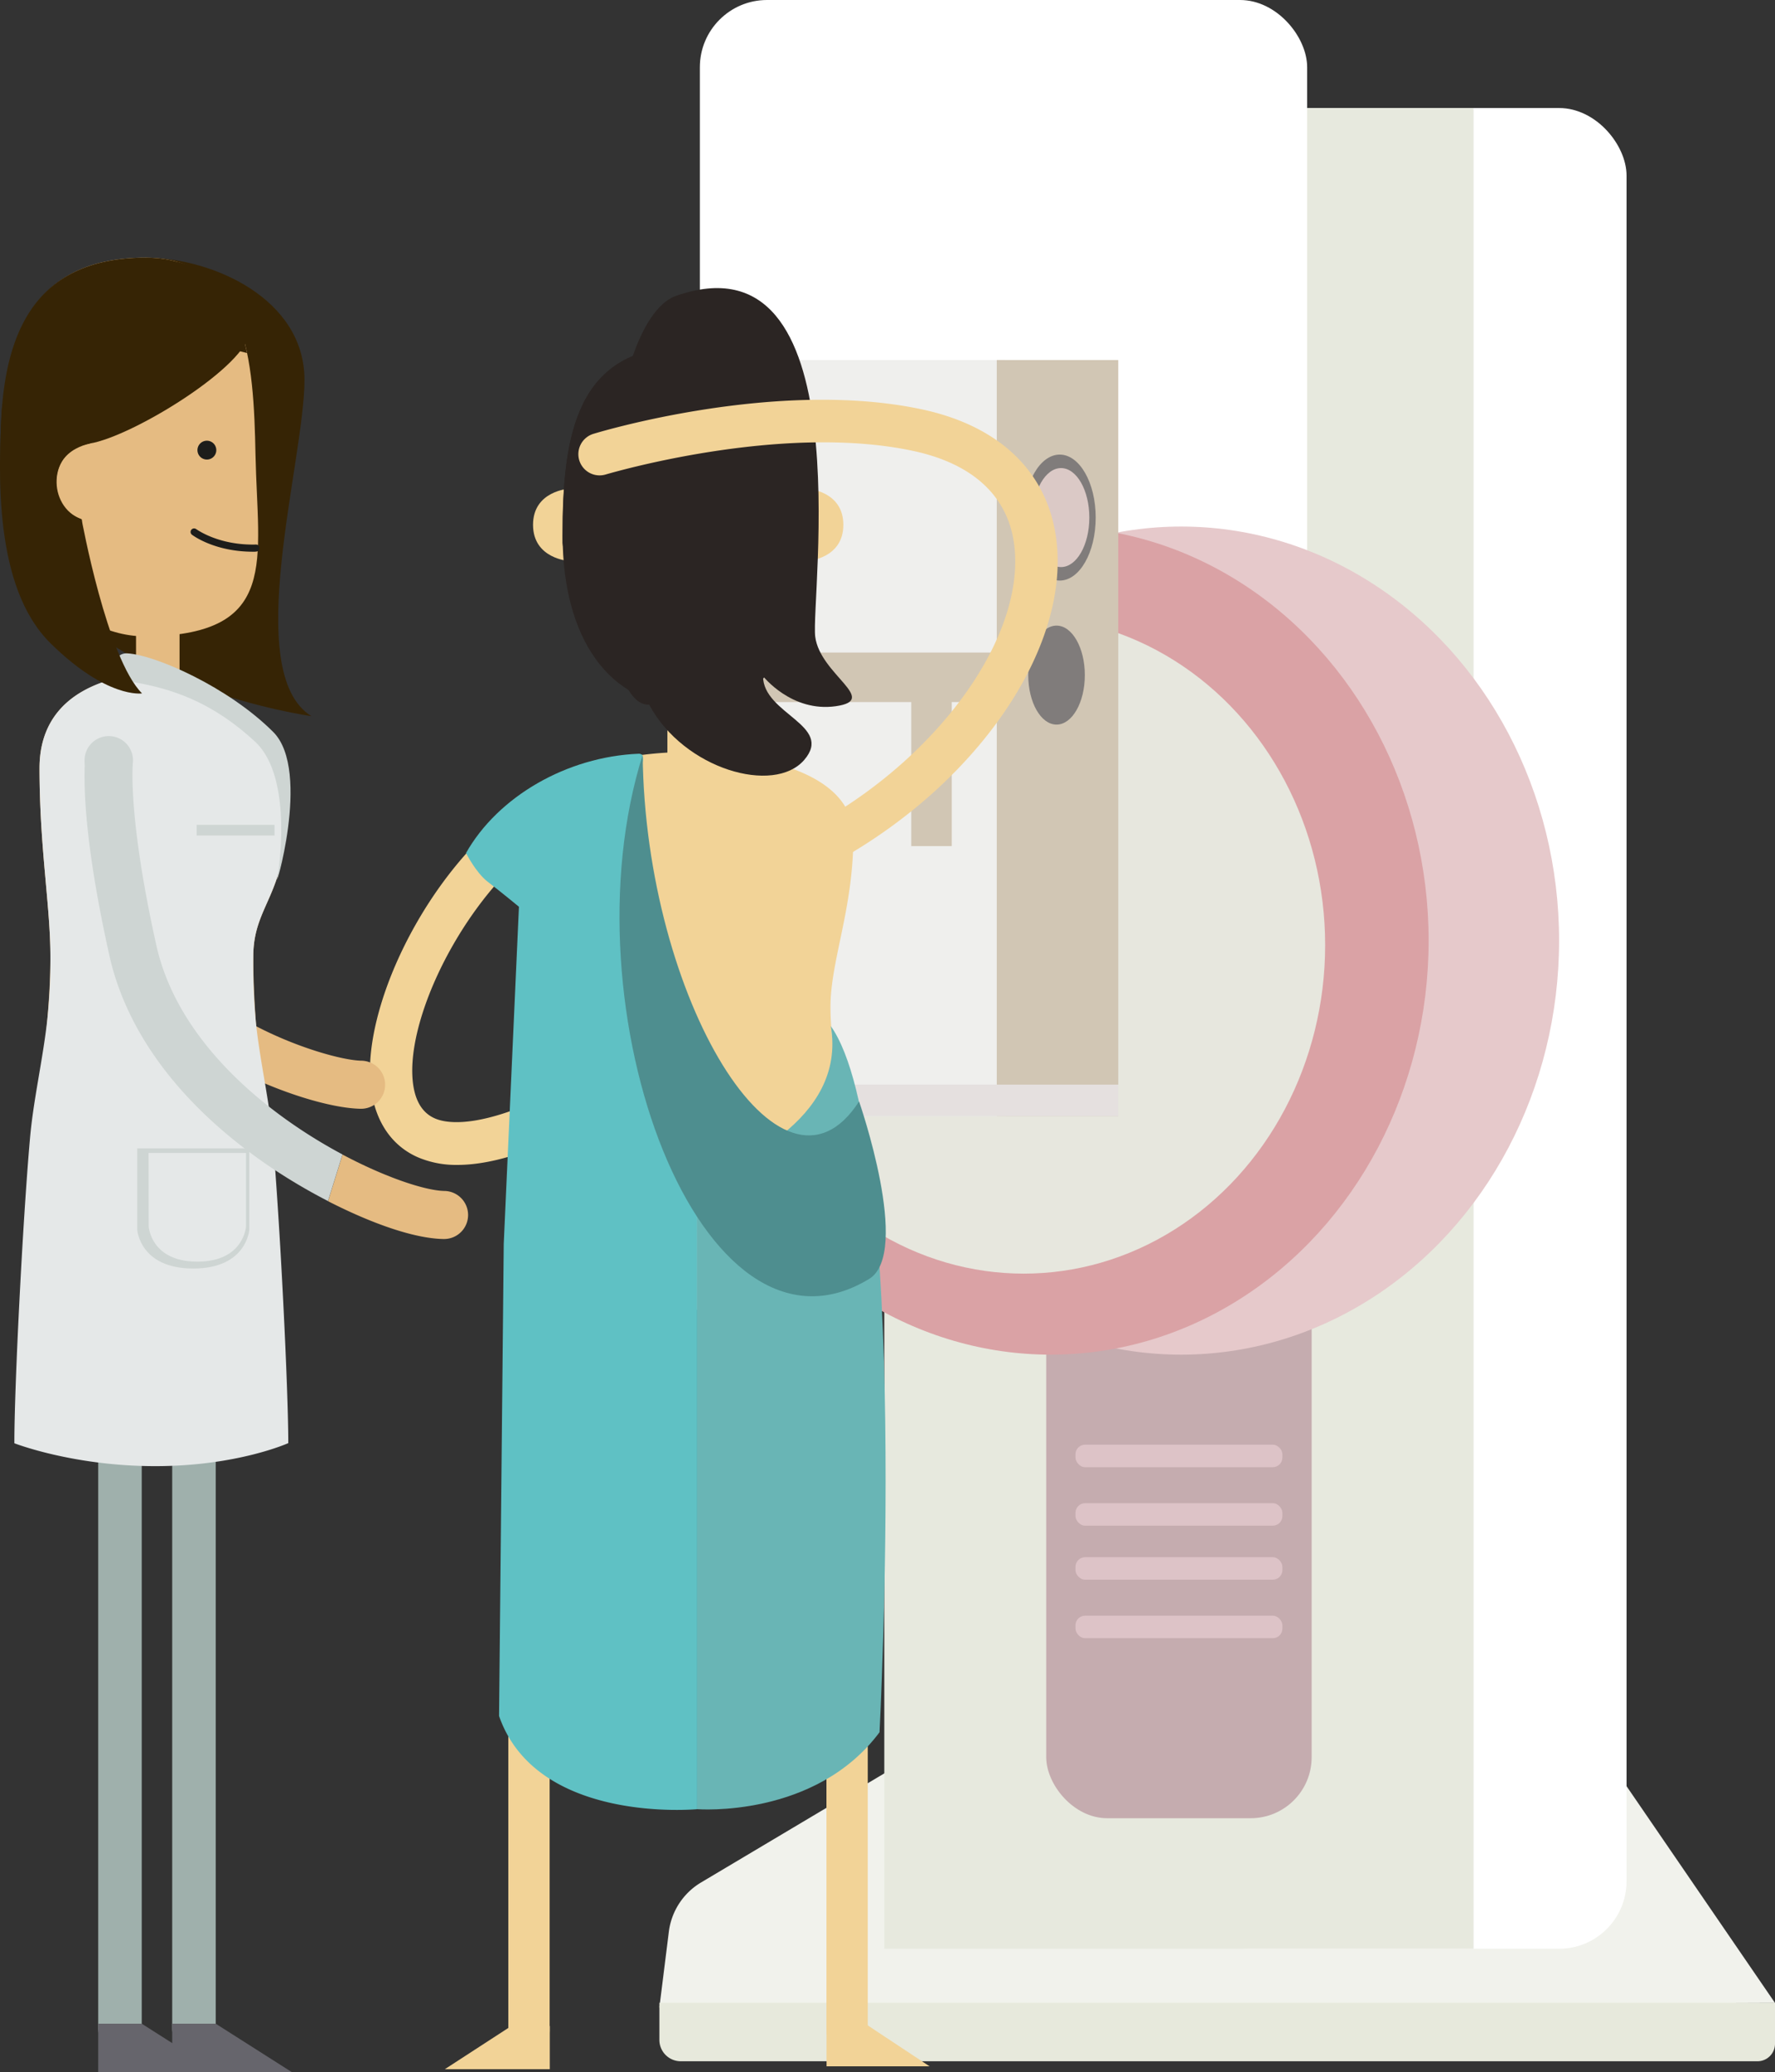 <svg id="Camada_1" data-name="Camada 1" xmlns="http://www.w3.org/2000/svg" viewBox="0 0 461.77 538.87"><rect x="0" y="0" width="461.77" height="538.87" fill="#333333" stroke="none"/><defs><style>.cls-1{fill:#f1f2ec;}.cls-2{fill:#fff;}.cls-3{fill:#e7e9de;}.cls-4{fill:#c5acaf;}.cls-5{fill:#e6c9cb;}.cls-6{fill:#daa2a5;}.cls-7{fill:#e7e7de;}.cls-8{fill:#efefed;}.cls-9{fill:#d1c6b4;}.cls-10{fill:#807c7b;}.cls-11{fill:#dbc9c6;}.cls-12{fill:#e5e0df;}.cls-13{fill:#ddc3c7;}.cls-14{fill:#e7e9dc;}.cls-15{fill:#f2d397;}.cls-16{fill:#2b2523;}.cls-17{fill:#f5b1af;}.cls-18{fill:#ef8487;}.cls-19{fill:#5fc1c4;}.cls-20{fill:#69b5b5;}.cls-21{fill:#4e8e8f;}.cls-22{fill:#e5bb82;}.cls-23{fill:#362405;}.cls-24{fill:#9fb0ac;}.cls-25{fill:#66656c;}.cls-26{fill:#e5e8e8;}.cls-27{fill:#ced5d3;}.cls-28{fill:#1d1d1b;}</style></defs><path class="cls-1" d="M267.5,438.86l-85.12,50.65A17.42,17.42,0,0,0,174,502.33L171.54,522l290.23-1.17L405.6,438.86Z"/><rect class="cls-2" x="307.29" y="28.09" width="115.86" height="478.66" rx="17.56"/><rect class="cls-3" x="230.05" y="28.09" width="153.31" height="478.66"/><rect class="cls-2" x="182.07" width="157.99" height="269.17" rx="17.48"/><rect class="cls-4" x="272.18" y="282.04" width="69.05" height="190.76" rx="15.86"/><ellipse class="cls-5" cx="307.29" cy="244.59" rx="98.31" ry="107.67"/><ellipse class="cls-6" cx="273.35" cy="244.59" rx="98.31" ry="107.67"/><ellipse class="cls-7" cx="266.33" cy="245.76" rx="78.41" ry="85.43"/><rect class="cls-8" x="199.62" y="93.62" width="62.03" height="196.61"/><rect class="cls-9" x="259.31" y="93.62" width="31.6" height="196.61"/><ellipse class="cls-10" cx="275.69" cy="134.59" rx="9.36" ry="16.38"/><ellipse class="cls-11" cx="276.03" cy="134.59" rx="7.36" ry="12.87"/><rect class="cls-9" x="175.05" y="169.69" width="93.62" height="12.87" rx="5.5"/><rect class="cls-9" x="237.07" y="175.55" width="10.53" height="44.47"/><ellipse class="cls-10" cx="274.86" cy="175.55" rx="7.36" ry="12.87"/><rect class="cls-12" x="190.26" y="282.04" width="100.65" height="8.19"/><rect class="cls-13" x="279.79" y="420.14" width="53.83" height="5.85" rx="2.5"/><rect class="cls-13" x="279.79" y="404.93" width="53.83" height="5.85" rx="2.5"/><rect class="cls-13" x="279.79" y="390.88" width="53.83" height="5.85" rx="2.5"/><rect class="cls-13" x="279.79" y="375.67" width="53.83" height="5.85" rx="2.5"/><path class="cls-14" d="M171.54,520.79H461.77a0,0,0,0,1,0,0v10.65a4.56,4.56,0,0,1-4.56,4.56H177.1a5.56,5.56,0,0,1-5.56-5.56v-9.65A0,0,0,0,1,171.54,520.79Z"/><polygon class="cls-15" points="133.01 526.84 143.03 526.84 143.03 538.07 115.71 538.07 133.01 526.84"/><path class="cls-15" d="M119,302.92a25.33,25.33,0,0,1-10.32-2c-7.54-3.32-11.94-10.69-12.4-20.75-1-22.39,18.26-59.76,44.64-74.38a5.52,5.52,0,1,1,5.35,9.66c-22,12.19-39.81,45.5-39,64.22.26,5.81,2.22,9.56,5.83,11.14,5,2.23,26.51,5.33,90.73-48.24a5.52,5.52,0,0,1,7.07,8.48C169.63,285.54,138.79,302.92,119,302.92Z"/><path class="cls-15" d="M179,204.85a5.37,5.37,0,0,1-5.38-5.37V179.79a5.38,5.38,0,1,1,10.75,0v19.69a5.37,5.37,0,0,1-5.37,5.37"/><path class="cls-15" d="M225.64,320.56c0,12-19.17,20.05-46.63,20.05s-46.64-8.08-46.64-20.05c0-17,9.6-39,9.6-58.72,0-12-5.95-25.51-5.95-44.24,0-10.27,9.15-18.19,31.17-21.31a94.37,94.37,0,0,1,23.63,0c22,3.12,31.18,11,31.18,21.31,0,18.73-5.95,32.21-5.95,44.24,0,19.73,9.59,41.68,9.59,58.72"/><path class="cls-15" d="M148.07,145.88s-9.4-.54-9.4-9.41,9.4-9.39,9.4-9.39Z"/><path class="cls-15" d="M210,145.88s9.4-.54,9.4-9.41-9.4-9.39-9.4-9.39Z"/><path class="cls-16" d="M211.65,139.39c0,26.1-11.85,44.19-32.64,44.19s-32.64-18.09-32.64-44.19S149.8,90.08,179,90.08s32.64,23.2,32.64,49.31"/><path class="cls-16" d="M179,111c22.75,0,30.29,13.3,32.62,31.09,0-.92,0-1.83,0-2.74,0-26.11-3.43-49.31-32.64-49.31s-32.64,23.2-32.64,49.31c0,.91,0,1.82,0,2.74C148.71,124.34,156.26,111,179,111"/><path class="cls-15" d="M220.36,533.32A5.37,5.37,0,0,1,215,528V321.81a5.38,5.38,0,0,1,10.75,0V528a5.37,5.37,0,0,1-5.37,5.37"/><path class="cls-15" d="M137.61,533.32a5.37,5.37,0,0,1-5.37-5.37V321.81a5.38,5.38,0,0,1,10.75,0V528a5.37,5.37,0,0,1-5.38,5.37"/><path class="cls-16" d="M175.46,77.08c-21.39,9-23.45,107-6.58,106.15,9.05,16.87,32.5,23.45,40.32,14.4s-10.7-11.93-10.7-21.81c0,0,7.41,9.46,18.93,7.82s-4.12-8.23-5.35-18.1,12.6-106.16-36.62-88.46"/><path class="cls-17" d="M132.61,315.74c-.15,1.64-.24,3.26-.24,4.82,0,12,19.18,20.05,46.64,20.05s46.63-8.08,46.63-20.05c0-1.56-.09-3.18-.24-4.82Z"/><path class="cls-18" d="M221.14,321a2.33,2.33,0,0,1-1.33-.39,1.67,1.67,0,0,0-1-.31,1.64,1.64,0,0,0-1,.31,2.46,2.46,0,0,1-2.66,0,1.64,1.64,0,0,0-1-.31,1.69,1.69,0,0,0-1,.31,2.29,2.29,0,0,1-1.32.39,2.33,2.33,0,0,1-1.33-.39,1.69,1.69,0,0,0-1-.31,1.64,1.64,0,0,0-1,.31,2.46,2.46,0,0,1-2.66,0,1.64,1.64,0,0,0-1-.31,1.69,1.69,0,0,0-1,.31,2.29,2.29,0,0,1-1.32.39,2.33,2.33,0,0,1-1.33-.39,1.82,1.82,0,0,0-2,0,2.33,2.33,0,0,1-1.33.39,2.27,2.27,0,0,1-1.32-.39,1.69,1.69,0,0,0-1-.31,1.64,1.64,0,0,0-1,.31A2.33,2.33,0,0,1,193,321a2.27,2.27,0,0,1-1.32-.39,1.69,1.69,0,0,0-1-.31,1.66,1.66,0,0,0-1,.31,2.33,2.33,0,0,1-1.33.39,2.27,2.27,0,0,1-1.32-.39,1.69,1.69,0,0,0-1-.31,1.64,1.64,0,0,0-1,.31,2.46,2.46,0,0,1-2.66,0,1.8,1.8,0,0,0-2,0,2.46,2.46,0,0,1-2.66,0,1.64,1.64,0,0,0-1-.31,1.69,1.69,0,0,0-1,.31,2.45,2.45,0,0,1-2.65,0,1.82,1.82,0,0,0-2,0,2.33,2.33,0,0,1-1.33.39,2.27,2.27,0,0,1-1.32-.39,1.69,1.69,0,0,0-1-.31,1.64,1.64,0,0,0-1,.31,2.33,2.33,0,0,1-1.33.39,2.27,2.27,0,0,1-1.32-.39,1.69,1.69,0,0,0-1-.31,1.64,1.64,0,0,0-1,.31,2.33,2.33,0,0,1-1.33.39,2.27,2.27,0,0,1-1.32-.39,1.69,1.69,0,0,0-1-.31,1.64,1.64,0,0,0-1,.31,2.46,2.46,0,0,1-2.66,0,1.8,1.8,0,0,0-2,0,2.46,2.46,0,0,1-2.66,0,1.8,1.8,0,0,0-2,0,2.33,2.33,0,0,1-1.33.39,2.27,2.27,0,0,1-1.32-.39,1.69,1.69,0,0,0-1-.31,1.64,1.64,0,0,0-1,.31,2.33,2.33,0,0,1-1.33.39,2.27,2.27,0,0,1-1.32-.39,1.69,1.69,0,0,0-1-.31,1.64,1.64,0,0,0-1,.31,2.45,2.45,0,0,1-2.65,0,1.66,1.66,0,0,0-1-.31.31.31,0,1,1,0-.61,2.29,2.29,0,0,1,1.32.39,1.87,1.87,0,0,0,2,0,2.27,2.27,0,0,1,1.32-.39,2.33,2.33,0,0,1,1.33.39,1.85,1.85,0,0,0,2,0,2.46,2.46,0,0,1,2.66,0,1.71,1.71,0,0,0,1,.3,1.77,1.77,0,0,0,1-.3,2.27,2.27,0,0,1,1.32-.39,2.33,2.33,0,0,1,1.33.39,1.85,1.85,0,0,0,2,0,2.46,2.46,0,0,1,2.66,0,1.85,1.85,0,0,0,2,0,2.46,2.46,0,0,1,2.66,0,1.85,1.85,0,0,0,2,0,2.46,2.46,0,0,1,2.66,0,1.71,1.71,0,0,0,1,.3,1.77,1.77,0,0,0,1-.3,2.27,2.27,0,0,1,1.32-.39,2.33,2.33,0,0,1,1.33.39,1.71,1.71,0,0,0,1,.3,1.77,1.77,0,0,0,1-.3,2.45,2.45,0,0,1,2.65,0,1.87,1.87,0,0,0,2,0,2.33,2.33,0,0,1,1.33-.39,2.27,2.27,0,0,1,1.32.39,1.77,1.77,0,0,0,1,.3,1.71,1.71,0,0,0,1-.3,2.46,2.46,0,0,1,2.66,0,1.85,1.85,0,0,0,2,0,2.46,2.46,0,0,1,2.66,0,1.71,1.71,0,0,0,1,.3,1.77,1.77,0,0,0,1-.3,2.27,2.27,0,0,1,1.32-.39,2.33,2.33,0,0,1,1.33.39,1.85,1.85,0,0,0,2,0,2.46,2.46,0,0,1,2.66,0,1.71,1.71,0,0,0,1,.3,1.77,1.77,0,0,0,1-.3,2.27,2.27,0,0,1,1.32-.39,2.33,2.33,0,0,1,1.33.39,1.87,1.87,0,0,0,2,0,2.46,2.46,0,0,1,2.66,0,1.85,1.85,0,0,0,2,0,2.46,2.46,0,0,1,2.66,0,1.87,1.87,0,0,0,2,0,2.46,2.46,0,0,1,2.66,0,1.85,1.85,0,0,0,2,0,2.46,2.46,0,0,1,2.66,0,1.88,1.88,0,0,0,2,0,2.33,2.33,0,0,1,1.33-.39.31.31,0,0,1,0,.61,1.67,1.67,0,0,0-1,.31A2.33,2.33,0,0,1,221.14,321Z"/><path class="cls-16" d="M168.47,108.17c-8.28,15.34,15.34,32.21,12.58,20.55,5.22,3.68,20.55,11.66,24.85,2.76,3.2-6.63-2.76-12.27-2.76-12.27s5.83,16.57,8,11.35S197,91.3,168.47,108.17"/><path class="cls-15" d="M216,224.13a5.53,5.53,0,0,1-2.73-10.33c32.35-18.32,54-49.67,50.47-72.92-1.88-12.2-10.94-20.37-26.2-23.63-34.68-7.4-79.38,6-79.83,6.09a5.52,5.52,0,1,1-3.21-10.56c1.93-.59,47.83-14.34,85.34-6.33,19.86,4.24,32.22,15.87,34.81,32.75,4.31,28-19.22,63.41-55.94,84.21A5.56,5.56,0,0,1,216,224.13Z"/><path class="cls-19" d="M167.05,196.21a58.64,58.64,0,0,0-.41,15.55c1.8,17,13.77,47.64,14.73,94.88V470.45s-41.72,4-51.54-24.23l1.22-122.81,4.3-95.29-9.81-7.67c5.52-7.37,24.23-22.8,41.51-24.24"/><path class="cls-19" d="M166.13,196c-18.62.76-36.56,11.1-44.89,25.81,0,0,2.54,5.12,5.68,7.51s8.43,6.75,8.43,6.75c5.44-8.06,31.08-21.32,31.08-35.12,0-.46,2.11-5.05-.3-4.95"/><path class="cls-20" d="M216.13,266.77c4.29,24.69-25.77,36.81-34.76,39.87V470.45s30.67,2.46,47.44-20c0,0,8.18-154.2-12.68-183.64"/><path class="cls-21" d="M167.19,196.29c.67,63.32,36.05,121.7,56.3,90.11,0,0,13.71,39.42,2.61,46.17-43.77,26.58-79.62-70.36-58.91-136.28"/><polygon class="cls-15" points="224.85 526.08 215.03 526.08 215.03 537.31 241.82 537.31 224.85 526.08"/><path class="cls-22" d="M94,275.82a6.25,6.25,0,0,1-.12,12.5h-.12c-7.92-.16-21.11-4.33-31.85-9.85l3.76-12.12C77.1,272.45,89.19,275.73,94,275.82Z"/><path class="cls-23" d="M38.07,67c17.42.12,41.11,10.75,41.14,31.74S62.68,174.82,81,186.22c0,0-55.31-7.59-74.29-40.75Z"/><path class="cls-22" d="M41.05,187.35a5.66,5.66,0,0,1-5.66-5.66V160.94a5.66,5.66,0,0,1,11.32,0v20.75a5.66,5.66,0,0,1-5.66,5.66Z"/><path class="cls-22" d="M70,313.76C70,327,57.23,336,38.93,336S7.85,327,7.85,313.76c0-18.89,5.26-43.19,5.26-65,0-13.33-2.83-28.25-2.83-49,0-11.36,6.1-20.14,20.78-23.6a38,38,0,0,1,15.74,0c20.74,4.89,27.59,23.23,27.59,36,0,20.76-8.5,23.26-8.5,36.59C65.89,270.57,70,294.87,70,313.76Z"/><path class="cls-24" d="M31.21,533.13a5.69,5.69,0,0,1-5.66-5.71V318a5.66,5.66,0,1,1,11.32,0V527.42a5.68,5.68,0,0,1-5.66,5.71Z"/><path class="cls-24" d="M50.46,533.13a5.68,5.68,0,0,1-5.66-5.71V318a5.66,5.66,0,1,1,11.32,0V527.42a5.69,5.69,0,0,1-5.66,5.71Z"/><polygon class="cls-25" points="56.11 526.23 44.8 526.23 44.8 538.87 75.99 538.87 56.11 526.23"/><polygon class="cls-25" points="36.86 526.23 25.55 526.23 25.55 538.87 56.75 538.87 36.86 526.23"/><path class="cls-26" d="M70.93,295.89c-.86-9.74-3.32-20-4.37-30.15a163.42,163.42,0,0,1-.67-17c0-13.33,8.5-15.83,8.5-36.59,0-8.2-2.83-18.69-10.33-26.45-6.66-1.17-28.47-10.27-29.65-10.14a29.18,29.18,0,0,0-3.35.57c-14.68,3.46-20.78,12.24-20.78,23.6,0,20.76,2.83,35.68,2.83,49A146.78,146.78,0,0,1,12.32,265c-1.15,10.44-3.63,20.94-4.51,30.93-1.94,22-4.11,65.47-4.07,79.37,0,0,15.25,5.95,36.64,5.95S75,375.26,75,375.26C75,361.35,72.86,317.94,70.93,295.89Z"/><rect class="cls-27" x="51.17" y="214.49" width="20.24" height="2.78"/><path class="cls-27" d="M35.7,298.61v21.13s.6,10.12,14.58,10.12,14.58-10.12,14.58-10.12V298.61Zm2.95,1.19H64v19.12s-.52,9.15-12.66,9.15-12.66-9.15-12.66-9.15Z"/><path class="cls-27" d="M29.16,176.65s-.46-7,4-6.75c7.15.4,26.15,8.66,37.93,20.45,10.15,10.15-.27,43.65,1.13,37.58,0,0,4.43-25.58-5.89-35.1S45,178.23,29.16,176.65Z"/><path class="cls-22" d="M66.47,118.34c.57,27.49,6.22,46.45-27.75,47.15-21.9.45-37.24-22.51-37.75-47C.4,91,5.91,67.65,36.68,67,64.43,66.43,66,93.86,66.47,118.34Z"/><path class="cls-28" d="M66.54,143.46c-10.45.21-16.35-4.22-16.6-4.41a.91.91,0,0,1,1.11-1.45c.06,0,5.69,4.23,15.45,4a.92.92,0,1,1,0,1.83Z"/><path class="cls-28" d="M56.27,117a2.45,2.45,0,1,1-2.5-2.4A2.45,2.45,0,0,1,56.27,117Z"/><path class="cls-23" d="M21.32,143.29c-.57-27.5,2.54-52,33.31-52.64a31.6,31.6,0,0,1,9.63,1.16c-2.93-14.26-10-25.17-27.58-24.8C5.91,67.65-.38,91.22.19,118.71c.39,18.53,9.39,36.49,24.21,43.44A66.43,66.43,0,0,1,21.32,143.29Z"/><path class="cls-22" d="M25.25,135.92s-10.43-.38-10.63-10.2,10.2-10.62,10.2-10.62Z"/><path class="cls-23" d="M46,68.08c9.29,2.1,19.25,9,19,17.94s-30.54,27.55-41.7,29.32-11,16.49-2.06,19.72c0,0,6.6,36.14,15.71,45.25,0,0-9.1,1.47-23.84-13.07S-.43,123.05.47,106.59,46,68.08,46,68.08Z"/><path class="cls-22" d="M115.58,309.69a6.25,6.25,0,0,1-.11,12.5h-.13c-7.92-.15-19.23-4.32-30-9.84l3.77-12.12C100.57,306.32,110.78,309.6,115.58,309.69Z"/><path class="cls-27" d="M24.76,194.23l8.6,2.26.15.63c-.18.81,1.11.35,1,2-.31,7.14.72,22.29,6.16,46.68,5.61,25.19,28.81,43.94,48.43,54.4l-3.77,12.12a148.41,148.41,0,0,1-16.45-9.85c-27.78-19.35-37.31-40-40.41-53.95-6.3-28.23-6.79-43.57-6.36-50.84C22.34,194.44,24.65,194.67,24.76,194.23Z"/><path class="cls-27" d="M22,197.71a6.3,6.3,0,1,0,6.29-6.3A6.29,6.29,0,0,0,22,197.71Z"/></svg>